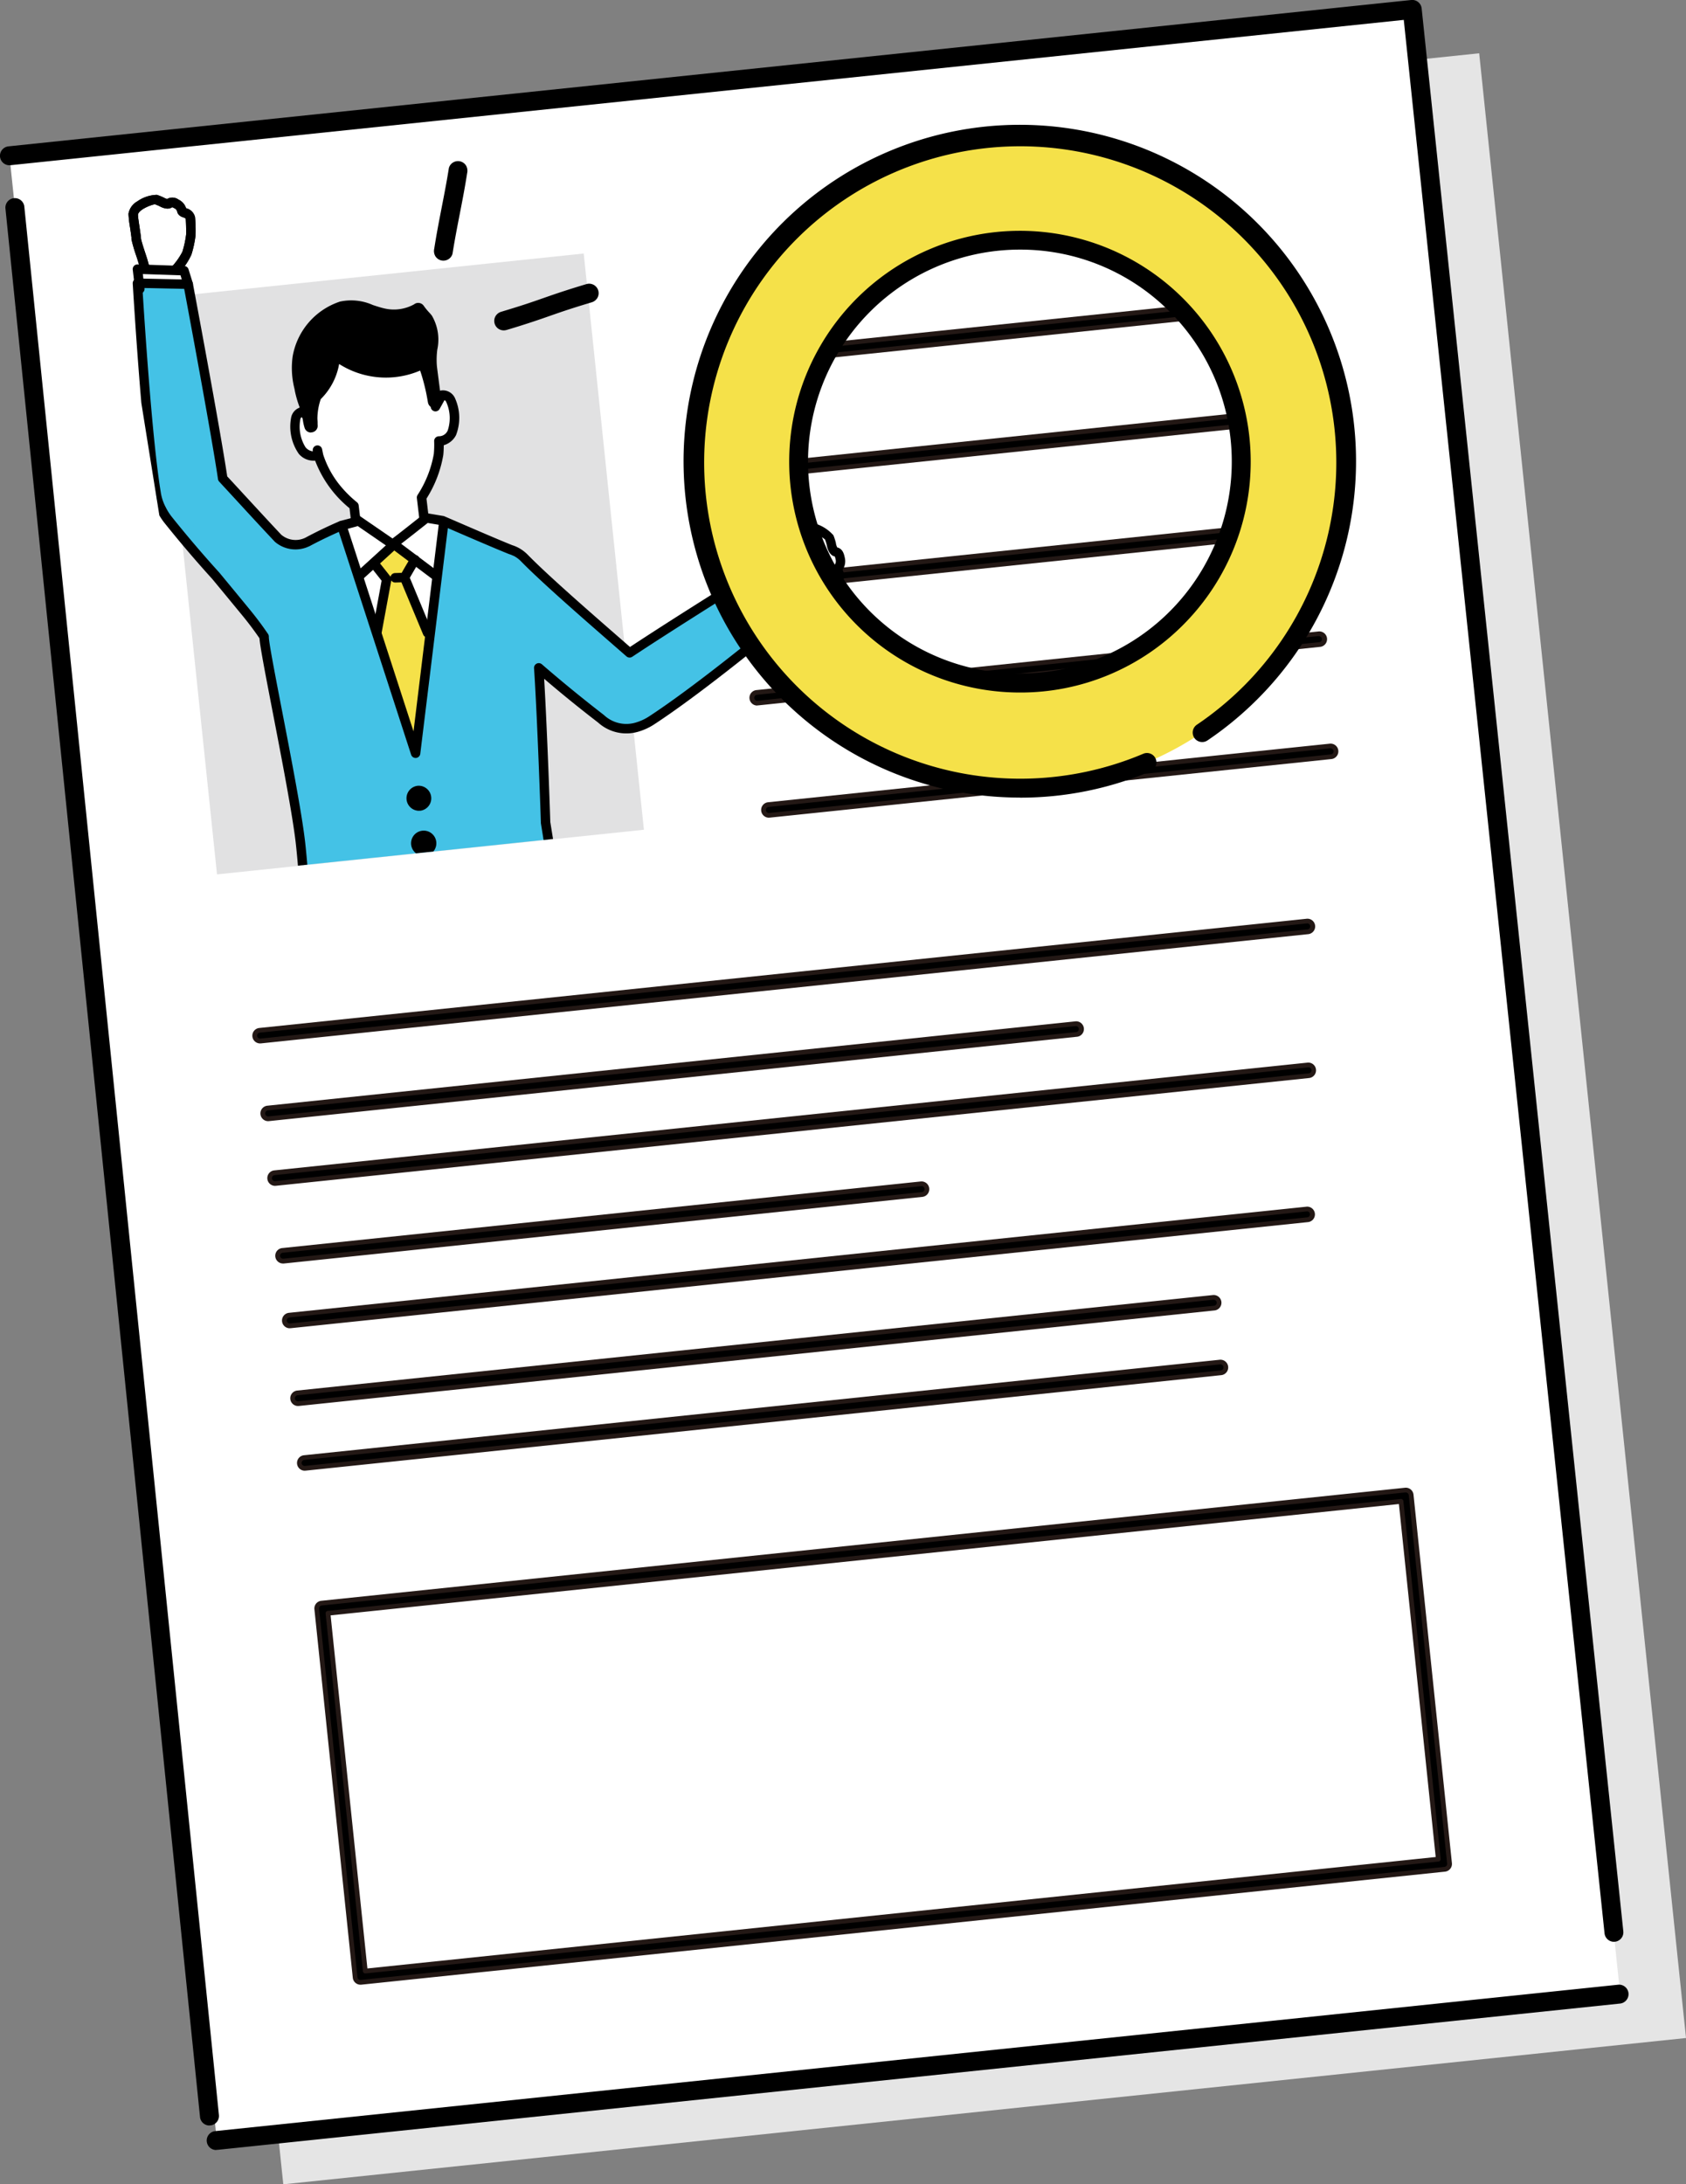 <svg data-name="グループ 13602" xmlns="http://www.w3.org/2000/svg" width="84.024" height="108.811"><rect width="100%" height="100%" fill="#808080" stroke="none"/><defs><clipPath id="a"><path data-name="長方形 7193" fill="none" d="M0 0h84.024v108.811H0z"/></clipPath><clipPath id="b"><path data-name="パス 39371" d="M10.692 14.754l5.658 35.29 24.409-2.553 13.227-13.857-18.458-21.1z" transform="translate(-10.692 -12.537)" fill="none"/></clipPath></defs><path data-name="長方形 7190" fill="#e5e5e5" d="M3.81 9.942l69.907-7.288 10.308 98.868-69.907 7.288z"/><path data-name="長方形 7191" fill="#fff" d="M.472 7.76L70.407.45l10.338 98.908-69.935 7.31z"/><g data-name="グループ 13597"><g data-name="グループ 13596" clip-path="url(#a)"><path data-name="パス 39309" d="M80.433 96.729a.472.472 0 01-.469-.423L69.959.991.521 8.23a.472.472 0 01-.1-.939L70.331 0a.472.472 0 01.519.42L80.9 96.207a.472.472 0 01-.42.519h-.05"/><path data-name="パス 39310" d="M10.437 105.881a.472.472 0 01-.469-.424L.27 10.375a.473.473 0 01.94-.1l9.7 95.082a.472.472 0 01-.422.518h-.049"/><path data-name="パス 39311" d="M10.779 107.101a.472.472 0 01-.048-.942l69.907-7.292a.472.472 0 11.1.939l-69.907 7.288h-.05"/><path data-name="長方形 7192" fill="#e1e1e2" d="M7.815 14.853l21.275-2.224 3 28.704-21.275 2.224z"/><path data-name="パス 39312" d="M12.961 51.86a.268.268 0 01-.027-.534l52.177-5.439a.268.268 0 11.055.533l-52.177 5.439h-.028"/><path data-name="パス 39313" d="M12.962 51.978a.386.386 0 01-.039-.77l52.176-5.439a.386.386 0 11.08.767l-52.176 5.44h-.04m52.177-5.975h-.018L12.946 51.44a.151.151 0 00-.1.054.15.15 0 00.132.243l52.177-5.439a.15.15 0 00-.015-.3" fill="#231815"/><path data-name="パス 39314" d="M13.7 58.954a.268.268 0 01-.027-.534l51.5-5.369a.268.268 0 01.055.533l-51.5 5.369H13.7"/><path data-name="パス 39315" d="M13.701 59.072a.386.386 0 01-.04-.769l51.5-5.369a.386.386 0 01.423.344.385.385 0 01-.343.423l-51.5 5.369h-.04m51.5-5.9h-.015l-51.5 5.368a.148.148 0 00-.1.055.149.149 0 00.132.243l51.5-5.368a.15.15 0 00-.016-.3" fill="#231815"/><path data-name="パス 39316" d="M14.443 66.049a.268.268 0 01-.027-.534l50.686-5.284a.268.268 0 11.056.532l-50.686 5.284h-.029"/><path data-name="パス 39317" d="M14.44 66.167a.386.386 0 01-.039-.77l50.686-5.284a.386.386 0 11.08.767l-50.686 5.284h-.04m50.686-5.819h-.017l-50.685 5.284a.149.149 0 00-.1.054.147.147 0 00-.033.11.149.149 0 00.165.133l50.686-5.284a.15.15 0 00-.016-.3" fill="#231815"/><path data-name="パス 39318" d="M14.104 62.827a.268.268 0 01-.027-.534l31.82-3.317a.268.268 0 11.055.533l-31.82 3.317h-.028"/><path data-name="パス 39319" d="M14.105 62.941a.386.386 0 01-.04-.77l31.82-3.317a.386.386 0 01.34.627.382.382 0 01-.26.141l-31.82 3.319h-.04m31.819-3.853h-.015L14.09 62.405a.149.149 0 00-.1.054.151.151 0 00-.033.11.15.15 0 00.165.133l31.82-3.317a.15.15 0 00.1-.055.148.148 0 00.032-.11.15.15 0 00-.149-.134" fill="#231815"/><path data-name="パス 39320" d="M15.18 73.144a.268.268 0 01-.027-.534l45.643-4.758a.268.268 0 01.055.533l-45.643 4.758h-.028"/><path data-name="パス 39321" d="M15.18 73.262a.386.386 0 01-.039-.769l45.642-4.758a.387.387 0 01.424.344.386.386 0 01-.344.423L15.221 73.26h-.04m45.642-5.294h-.015l-45.642 4.758a.15.15 0 10.031.3l45.642-4.758a.148.148 0 00.1-.055.146.146 0 00.033-.11.15.15 0 00-.149-.134" fill="#231815"/><path data-name="パス 39322" d="M14.844 69.921a.268.268 0 01-.027-.534l45.642-4.759a.268.268 0 01.055.533l-45.643 4.758h-.028"/><path data-name="パス 39323" d="M14.844 70.039a.386.386 0 01-.039-.769l45.642-4.758a.387.387 0 01.423.344.386.386 0 01-.343.423l-45.642 4.759h-.04m45.642-5.294h-.016l-45.642 4.761a.15.15 0 00-.1.055.15.15 0 00.132.243l45.642-4.758a.15.15 0 00.1-.055.148.148 0 00.033-.11.15.15 0 00-.149-.134" fill="#231815"/><path data-name="パス 39324" d="M13.365 55.732a.268.268 0 01-.027-.534l40.249-4.2a.268.268 0 01.056.533l-40.249 4.2h-.028"/><path data-name="パス 39325" d="M13.365 55.85a.386.386 0 01-.04-.77l40.249-4.2a.386.386 0 11.08.767l-40.249 4.2h-.04m40.248-4.732h-.015l-40.248 4.2a.148.148 0 00-.1.055.15.15 0 00.132.243l40.249-4.2a.15.15 0 00.133-.165.151.151 0 00-.15-.134" fill="#231815"/><path data-name="パス 39326" d="M35.989 18.265a.268.268 0 01-.027-.534l27.993-2.918a.268.268 0 11.056.533l-27.994 2.918h-.028"/><path data-name="パス 39327" d="M35.989 18.383a.386.386 0 01-.039-.77l27.993-2.918a.386.386 0 11.08.767L36.03 18.383h-.04m27.994-3.454h-.015l-27.996 2.919a.15.15 0 10.031.3l27.993-2.918a.15.15 0 00-.016-.3" fill="#231815"/><path data-name="パス 39328" d="M36.571 23.852a.268.268 0 01-.027-.534L64.537 20.4a.268.268 0 11.056.533L36.599 23.85h-.028"/><path data-name="パス 39329" d="M36.571 23.968a.386.386 0 01-.039-.77l27.993-2.918a.386.386 0 11.08.767l-27.993 2.921h-.04m27.994-3.454h-.02l-27.99 2.921a.15.15 0 00.031.3l27.993-2.918a.15.15 0 00-.015-.3" fill="#231815"/><path data-name="パス 39330" d="M37.154 29.44a.268.268 0 01-.027-.534l27.993-2.918a.268.268 0 01.056.533l-27.994 2.918h-.028"/><path data-name="パス 39331" d="M37.154 29.553a.386.386 0 01-.039-.77l27.993-2.918a.386.386 0 11.08.767l-27.993 2.921h-.04m27.994-3.454h-.015l-27.995 2.924a.149.149 0 00-.133.164.149.149 0 00.164.133l27.993-2.918a.15.15 0 00.1-.055.147.147 0 00.032-.109.15.15 0 00-.149-.134" fill="#231815"/><path data-name="パス 39332" d="M37.736 35.027a.268.268 0 01-.027-.534l27.993-2.918a.268.268 0 11.056.533l-27.994 2.917h-.028"/><path data-name="パス 39333" d="M37.737 35.146a.386.386 0 01-.04-.77l27.995-2.918a.386.386 0 11.08.767l-27.995 2.914h-.04m27.994-3.454h-.016l-27.993 2.926a.148.148 0 00-.1.054.15.15 0 00.132.243l27.993-2.918a.149.149 0 00.1-.054.15.15 0 00-.022-.211.149.149 0 00-.094-.033" fill="#231815"/><path data-name="パス 39334" d="M38.319 40.615a.268.268 0 01-.027-.534l27.993-2.918a.268.268 0 11.056.533l-27.994 2.917h-.028"/><path data-name="パス 39335" d="M38.319 40.733a.386.386 0 01-.039-.77l27.993-2.918a.387.387 0 01.424.344.386.386 0 01-.344.423L38.36 40.73h-.04m27.994-3.454h-.015l-27.995 2.922a.15.15 0 00.031.3l27.993-2.918a.148.148 0 00.1-.055.145.145 0 00.033-.109.15.15 0 00-.149-.134" fill="#231815"/><path data-name="パス 39336" d="M17.966 98.748a.267.267 0 01-.169-.06.271.271 0 01-.1-.18l-1.913-18.356a.268.268 0 01.238-.294l54.008-5.631a.268.268 0 01.294.239l1.913 18.356a.267.267 0 01-.238.294l-54.008 5.631h-.028m-1.62-18.385l1.864 17.825 53.476-5.575-1.858-17.823z"/><path data-name="パス 39337" d="M17.966 98.867a.389.389 0 01-.243-.086.385.385 0 01-.141-.26l-1.913-18.356a.385.385 0 01.343-.423l54.008-5.631a.386.386 0 01.424.344l1.914 18.356a.387.387 0 01-.344.424l-54.008 5.63h-.04M70.06 74.343h-.016l-54.01 5.633a.15.15 0 00-.133.165l1.914 18.356a.15.15 0 00.054.1.149.149 0 00.11.033l54.008-5.631a.15.15 0 00.133-.164l-1.913-18.356a.152.152 0 00-.055-.1.149.149 0 00-.094-.033M18.204 98.305a.118.118 0 01-.118-.105l-1.858-17.824a.118.118 0 01.026-.087.12.12 0 01.079-.043l53.476-5.575a.118.118 0 01.087.026.119.119 0 01.043.079l1.858 17.823a.118.118 0 01-.1.13l-53.475 5.575h-.018m-1.728-17.836l1.834 17.589 53.24-5.551-1.834-17.584z" fill="#231815"/></g></g><g data-name="グループ 13599"><g data-name="グループ 13598" clip-path="url(#b)" transform="translate(5.149 6.038)"><path data-name="パス 39338" d="M32.631 22.959s.2-.256.387-.529c.221-.323.536-.872.768-1.152 0-.006.013-.006.021-.009.387-.407.732-.828.925-.989.463-.305 1.4.34 1.441.435a2.746 2.746 0 01.112.351s.061.36.223.385.188.185.226.358a.589.589 0 01-.122.47c-.045.11.192.386.006.6a8.948 8.948 0 01-.713.624 5.7 5.7 0 01-.933.486 6.934 6.934 0 01-1.479.109.9.9 0 00-.458.292l-.226-.881z" fill="#fff" fill-rule="evenodd"/><path data-name="パス 39339" d="M3.339 8.355a.239.239 0 01-.1-.023l-.723-.341-.472-.189a.237.237 0 01-.144-.169s-.061-.279-.139-.549a9.967 9.967 0 00-.127-.4 7.311 7.311 0 01-.23-.794.247.247 0 010-.082c-.022-.181-.049-.361-.073-.521a5.487 5.487 0 01-.076-.652.246.246 0 010-.027.874.874 0 01.439-.615 1.774 1.774 0 01.976-.325 2.7 2.7 0 01.339.136l.016.009a.646.646 0 00.154.062.524.524 0 01.575.034l.024.012a.7.7 0 01.345.41l.02.008a.6.6 0 01.428.439 7.744 7.744 0 01.026.9 5.255 5.255 0 01-.207.969 3.248 3.248 0 01-.6.89c-.083.1-.161.2-.189.238a.563.563 0 00-.026.309.237.237 0 01-.233.279m-1.007-.945l.364.145.013.006.4.188a.685.685 0 01.091-.235c.044-.068.123-.164.223-.286a3.4 3.4 0 00.514-.731 4.86 4.86 0 00.186-.856c.01-.157-.007-.7-.02-.786 0-.024-.048-.045-.134-.078a.442.442 0 01-.257-.188.386.386 0 01-.029-.076.248.248 0 00-.123-.174l-.025-.013a1.093 1.093 0 00-.106-.051c-.214.16-.527.009-.634-.052a2.383 2.383 0 00-.228-.094c-.192.028-.8.262-.843.516 0 .12.036.339.07.57.026.177.056.377.08.58a.23.23 0 010 .048c.041.189.128.455.206.692.05.153.1.3.132.419.05.174.092.345.118.457m.806-3.507"/><path data-name="パス 39340" d="M33.034 24.63a.252.252 0 01-.053-.006.237.237 0 01-.176-.171l-.224-.875-.176-.547a.237.237 0 01.039-.218s.2-.253.378-.517c.076-.111.165-.252.259-.4a8.3 8.3 0 01.522-.767.259.259 0 01.065-.056c.143-.151.281-.3.4-.442a6.3 6.3 0 01.508-.531l.022-.016a.958.958 0 01.824-.057 2 2 0 01.964.6 2.89 2.89 0 01.124.387v.018a.709.709 0 00.066.2c.279.066.338.338.374.5l.006.029a.756.756 0 01-.112.584l.012.036a.635.635 0 01-.067.658 8.725 8.725 0 01-.753.662 5.87 5.87 0 01-.983.514 3.772 3.772 0 01-1.193.118c-.148 0-.287 0-.347.007a.646.646 0 00-.306.21.239.239 0 01-.181.084m-.142-1.625l.141.436v.013l.133.52a.775.775 0 01.292-.106 3.948 3.948 0 01.4-.011 3.75 3.75 0 001.034-.088 5.493 5.493 0 00.883-.458c.147-.107.613-.517.673-.588.025-.029.02-.073-.023-.2a.469.469 0 01-.022-.337.393.393 0 01.039-.074.309.309 0 00.067-.255l-.007-.03a.979.979 0 00-.039-.148c-.288-.057-.38-.435-.4-.567a2.844 2.844 0 00-.086-.277c-.159-.15-.827-.524-1.1-.367-.1.09-.264.269-.449.475-.134.15-.287.319-.445.486a.243.243 0 01-.04.034c-.135.173-.305.442-.457.682-.1.153-.187.3-.268.416-.119.174-.243.34-.319.442m3.089-2.152z"/><path data-name="パス 39341" d="M34.601 20.771c.33.012.511.369.745.481s.3.625.359.78.019.634-.258.456-.322-.609-.551-.678a5.645 5.645 0 00-.873-.1z" fill="#fff" fill-rule="evenodd"/><path data-name="パス 39342" d="M30.971 24.026l1.589-1.191 1.584 1.508-1.562 1.211z" fill="#fff"/><path data-name="パス 39343" d="M27.231 27.378c-.8-.757-4.721-4.056-6.243-5.614-1.436-1.469-4.024.674-2.827 2.13a59.056 59.056 0 006.642 5.871 1.703 1.703 0 002.428-2.39" fill="#44c2e6"/><path data-name="パス 39344" d="M25.1 27.268c.852-.7 6.678-4.33 6.678-4.33l1.922 2.048s-3.826 3.192-6.353 4.844a1.704 1.704 0 01-2.247-2.562" fill="#44c2e6"/><path data-name="パス 39345" d="M3.339 8.355a.239.239 0 01-.1-.023l-.723-.341-.472-.189a.237.237 0 01-.144-.169s-.061-.279-.139-.549a9.967 9.967 0 00-.127-.4 7.311 7.311 0 01-.23-.794.247.247 0 010-.082c-.022-.181-.049-.361-.073-.521a5.487 5.487 0 01-.076-.652.246.246 0 010-.027.874.874 0 01.439-.615 1.774 1.774 0 01.976-.325 2.7 2.7 0 01.339.136l.016.009a.646.646 0 00.154.062.524.524 0 01.575.034l.024.012a.7.7 0 01.345.41l.02.008a.6.6 0 01.428.439 7.744 7.744 0 01.026.9 5.255 5.255 0 01-.207.969 3.248 3.248 0 01-.6.89c-.083.1-.161.2-.189.238a.563.563 0 00-.026.309.237.237 0 01-.233.279m-1.007-.945l.364.145.013.006.4.188a.685.685 0 01.091-.235c.044-.068.123-.164.223-.286a3.4 3.4 0 00.514-.731 4.86 4.86 0 00.186-.856c.01-.157-.007-.7-.02-.786 0-.024-.048-.045-.134-.078a.442.442 0 01-.257-.188.386.386 0 01-.029-.076.248.248 0 00-.123-.174l-.025-.013a1.093 1.093 0 00-.106-.051c-.214.16-.527.009-.634-.052a2.383 2.383 0 00-.228-.094c-.192.028-.8.262-.843.516 0 .12.036.339.07.57.026.177.056.377.08.58a.23.23 0 010 .048c.041.189.128.455.206.692.05.153.1.3.132.419.05.174.092.345.118.457m.806-3.507"/><path data-name="パス 39346" d="M21.566 25.971s-.17-4.216-1.057-4.551-4.283-1.823-4.283-1.823l-4.054.419S9.41 21.14 8.786 21.965c-.794 1.05-.767 3.7-.767 3.7-.054.465 1.509 7.651 1.809 10.285s.826 12.134.826 12.134 3.766-.151 4.575-.243a2.529 2.529 0 001.882-2.358c.973 1.35 1.65 1.907 2.409 1.82l4.437-.505-1.917-11.87s-.286-8.563-.474-8.957" fill="#44c2e6"/><path data-name="パス 39347" d="M12.331 18.586l.383 3.29 3.365-.383-.372-3.263z" fill="#fff"/><path data-name="パス 39348" d="M16.803 20.066l-1.237 11.4-3.644-10.982 2.473.38z" fill="#fff"/><path data-name="パス 39349" d="M15.01 22.717l-.889.1-.433 3.491 1.876 5.177.788-5.477z" fill="#f5e149"/><path data-name="パス 39350" d="M14.889 20.79l.725.765-.6 1.174-.892.092-.805-1.067.59-.851z" fill="#f5e149"/><path data-name="パス 39351" d="M14.406 20.838l-1.925-1.168-.658.507.8 2.627z" fill="#fff"/><path data-name="パス 39352" d="M14.385 20.84l1.456-1.414 1 .43-.228 2.815z" fill="#fff"/><path data-name="パス 39353" d="M16.129 33.682a.388.388 0 11-.43-.342.389.389 0 01.43.342"/><path data-name="パス 39354" d="M15.743 34.35a.624.624 0 01-.07-1.245.625.625 0 01.141 1.241.6.6 0 01-.071 0m0-.777h-.017a.153.153 0 00-.134.169.152.152 0 10.246-.136.15.15 0 00-.094-.033"/><path data-name="パス 39355" d="M16.316 35.929a.388.388 0 11-.43-.342.388.388 0 01.43.342"/><path data-name="パス 39356" d="M15.931 36.598a.63.63 0 11.072 0 .6.6 0 01-.072 0m0-.777h-.017a.15.15 0 00-.1.057.152.152 0 00.024.214.153.153 0 00.214-.024.152.152 0 00-.025-.214.15.15 0 00-.094-.033"/><path data-name="パス 39357" d="M16.703 38.87a.388.388 0 11-.43-.342.389.389 0 01.43.342"/><path data-name="パス 39358" d="M16.315 39.537a.624.624 0 01-.619-.554.625.625 0 11.692.55.606.606 0 01-.072 0m0-.777h-.017a.152.152 0 00.035.3.151.151 0 00.1-.057.149.149 0 00.032-.112.152.152 0 00-.151-.135"/><path data-name="パス 39359" d="M17.315 13.908a.429.429 0 00-.44-.262l-.319.575c-.4-2.554-1.7-4.365-3.654-4.134-2.044.242-2.906 1.286-2.58 4.036.032.273.072.57.116.871l-.484-.527a.428.428 0 00-.367.357 2.146 2.146 0 00.324 1.583.673.673 0 00.79.22l-.029-.245c.018.093.037.183.055.268a5 5 0 00.809 1.54c.575.767 1.969 1.925 2.822 1.813 1.2-.158 2.252-2.444 2.35-3.4a5.239 5.239 0 00.019-.672.7.7 0 00.644-.408 2.145 2.145 0 00-.055-1.615" fill="#fff"/><path data-name="パス 39360" d="M12.581 20.137a.236.236 0 01-.234-.208l-.077-.65a5.631 5.631 0 01-1.715-2.372.959.959 0 01-.813-.337 2.377 2.377 0 01-.387-1.778.661.661 0 01.573-.56.236.236 0 01.178.052l-.016-.134c-.325-2.742.509-4.027 2.786-4.3a2.863 2.863 0 012.618 1.105 6.144 6.144 0 011.176 2.582v-.006a.237.237 0 01.179-.12.661.661 0 01.688.41 2.377 2.377 0 01.039 1.82 1 1 0 01-.61.5c0 .179-.008.339-.023.487a5.9 5.9 0 01-.838 2.173l.113.954a.236.236 0 01-.469.055l-.123-1.036a.238.238 0 01.035-.155 5.5 5.5 0 00.809-2.04 5.016 5.016 0 00.018-.641.236.236 0 01.247-.243.476.476 0 00.429-.29 1.935 1.935 0 00-.071-1.41.168.168 0 00-.09-.1l-.243.438a.236.236 0 01-.44-.078c-.322-2.059-1.382-4.174-3.393-3.936a2.608 2.608 0 00-2.011.976 4.169 4.169 0 00-.362 2.8c.032.269.07.56.115.865a.236.236 0 01-.408.194l-.378-.412a.168.168 0 00-.065.115 1.938 1.938 0 00.261 1.388.561.561 0 00.359.2v-.029a.236.236 0 01.466-.074l.054.264a4.778 4.778 0 00.767 1.448 5.738 5.738 0 00.916.928.237.237 0 01.085.154l.09.743a.235.235 0 01-.206.262h-.029"/><path data-name="パス 39361" d="M15.777 9.331a.1.1 0 00-.145-.025 2.3 2.3 0 01-1.684.247c-.7-.157-1.354-.558-2.088-.344a3.294 3.294 0 00-2.195 2.549 4.353 4.353 0 00.117 1.663c.093.5.342.986.4 1.489a1.961 1.961 0 00.069.292.102.102 0 00.2-.036 3.291 3.291 0 01.18-1.435.1.1 0 01.026-.038 3 3 0 00.9-1.849.1.1 0 01.16-.068 4.068 4.068 0 004.072.379c.255-.161.476 1.02.631 1.819a.1.1 0 00.2-.022v-.028c-.011-.083-.159-1.178-.222-1.7-.1-.8.3-1.686-.209-2.406-.04-.057-.3-.32-.4-.488"/><path data-name="パス 39362" d="M10.348 15.508a.33.33 0 01-.319-.24 2.148 2.148 0 01-.077-.331 4 4 0 00-.2-.771 5.409 5.409 0 01-.2-.7l-.027-.144a4.176 4.176 0 01-.089-1.607 3.51 3.51 0 012.36-2.73 2.641 2.641 0 011.636.171c.2.065.381.126.57.169a2.084 2.084 0 001.481-.2.335.335 0 01.493.081 3.335 3.335 0 00.28.34 1.65 1.65 0 01.118.139 2.363 2.363 0 01.27 1.692 3.949 3.949 0 00-.02.821c.053.44.165 1.277.208 1.593l.014.1v.053a.336.336 0 01-.666.073l-.012-.061a9.738 9.738 0 00-.379-1.534 4.342 4.342 0 01-4.037-.328 3.244 3.244 0 01-.916 1.75 3.079 3.079 0 00-.153 1.3.331.331 0 01-.275.353.354.354 0 01-.063.006m1.957-6.12a1.307 1.307 0 00-.371.052 3.034 3.034 0 00-2.029 2.368 3.754 3.754 0 00.09 1.428l.027.145a4.933 4.933 0 00.182.641l.059.178a2.817 2.817 0 01.154-.552.343.343 0 01.087-.125 2.789 2.789 0 00.819-1.7.336.336 0 01.541-.23 3.869 3.869 0 003.8.366.318.318 0 01.3-.025.433.433 0 01.184.162 5.173 5.173 0 01.033-.76 1.982 1.982 0 00-.186-1.378 2.388 2.388 0 00-.083-.094 5.008 5.008 0 01-.244-.286 2.028 2.028 0 01-.83.252 3.059 3.059 0 01-.933-.043c-.211-.048-.416-.116-.614-.181a3.2 3.2 0 00-.984-.219m4.078 4.573zm-.8-4.498"/><path data-name="パス 39363" d="M5.582 17.412c.771.781 3.5 3.866 5.087 5.351 1.495 1.4-.589 4.027-2.065 2.864a45.343 45.343 0 01-5.356-5.745 1.7 1.7 0 012.334-2.47" fill="#44c2e6"/><path data-name="パス 39364" d="M3.996 9.356l-.169-1.9-2.008-.066.168 1.964z" fill="#fff"/><path data-name="パス 39365" d="M6.032 18.442c-.065-1.1-1.8-10.316-1.8-10.316l-2.529-.052s.435 7.485.932 10.455a1.7 1.7 0 003.4-.085" fill="#44c2e6"/><path data-name="パス 39366" d="M8.749 26.927a13.341 13.341 0 00-1.669-2.494c-.811-.985-1.93-2.339-1.93-2.339l4.114 1.965.688 2.854z" fill="#44c2e6"/><path data-name="パス 39367" d="M8.57 20.635a1.336 1.336 0 001.6.327c.315-.146.143.208.17.289s-.5 1.31-.806 1.292-.976-.128-1.12-.742a3.131 3.131 0 01-.117-.9z" fill="#44c2e6"/><path data-name="パス 39368" d="M1.817 8.591a.236.236 0 01-.234-.209l-.116-.986a.235.235 0 01.061-.187.238.238 0 01.182-.076l2.319.078a.236.236 0 01.218.166l.211.68a.236.236 0 01-.451.14l-.161-.52-1.877-.063.084.713a.237.237 0 01-.207.262h-.028"/><path data-name="パス 39369" d="M33.263 25.211a.236.236 0 01-.136-.429c.282-.2.6-.438.779-.583a54.23 54.23 0 00-1.3-1.2 9.516 9.516 0 01-.533.354.236.236 0 01-.213-.421c.054-.03.362-.241.629-.428a.236.236 0 01.294.018c1.638 1.478 1.653 1.54 1.675 1.626.045.182-.066.287-.563.661-.244.183-.494.36-.5.362a.233.233 0 01-.136.043"/><path data-name="パス 39370" d="M10.652 48.316a.236.236 0 01-.235-.223c-.005-.095-.529-9.523-.825-12.12-.163-1.43-.71-4.261-1.15-6.536-.395-2.042-.631-3.277-.659-3.679a16.168 16.168 0 00-.886-1.175c-.481-.585-1.07-1.3-1.47-1.782a58.97 58.97 0 01-2.364-2.771 3.094 3.094 0 01-.35-.54 2.8 2.8 0 01-.312-.924c-.493-2.949-.93-10.405-.935-10.481a.239.239 0 01.066-.178.234.234 0 01.175-.072l2.529.054a.236.236 0 01.227.192c.013.072 1.349 7.175 1.712 9.612.242.259.537.58.876.948.555.6 1.184 1.286 1.817 1.958a1.106 1.106 0 001.2.149 22.004 22.004 0 011.712-.824l.033-.012.667-.176a.236.236 0 01.12.457l-.65.172c-.357.155-1.034.458-1.665.8l-.018.009h-.006a1.572 1.572 0 01-1.72-.231l-.012-.015c-.638-.676-1.27-1.364-1.829-1.971-.361-.392-.674-.732-.923-1a.236.236 0 01-.062-.127c-.314-2.141-1.467-8.318-1.685-9.478l-2.081-.045c.082 1.337.477 7.559.914 10.175a2.326 2.326 0 00.26.773l.006.012a2.62 2.62 0 00.3.462 58.259 58.259 0 002.348 2.752l.007.008c.4.484.992 1.2 1.474 1.788.365.443.675.857.951 1.267a.235.235 0 01.04.138c-.007.248.314 1.905.653 3.66.442 2.283.991 5.124 1.156 6.572.271 2.38.731 10.439.814 11.915.832-.035 3.65-.155 4.325-.232a2.3 2.3 0 001.674-2.1.236.236 0 01.426-.165c.946 1.312 1.559 1.8 2.19 1.724l4.191-.477-1.872-11.613a.3.3 0 010-.03c0-.052-.176-5.244-.34-7.688a.236.236 0 01.39-.195 71.858 71.858 0 003.092 2.527 1.628 1.628 0 001.61.368l.021-.007a2.452 2.452 0 00.64-.306c2.165-1.416 5.331-4 6.138-4.668l-1.617-1.724c-.727.455-3.689 2.312-5.381 3.436a.235.235 0 01-.286-.019l-.674-.588c-1.505-1.312-3.567-3.108-4.579-4.144a1.438 1.438 0 00-.373-.278h-.01a1.327 1.327 0 00-.2-.081l-.019-.006c-.774-.31-2.437-1.029-3.379-1.438l-.786-.132a.236.236 0 01.076-.465l.815.137a.218.218 0 01.055.016c.93.4 2.6 1.128 3.383 1.44a1.789 1.789 0 01.262.105l.021.01a1.918 1.918 0 01.493.367c1 1.022 3.052 2.811 4.551 4.118l.539.47c1.964-1.3 5.371-3.425 5.406-3.447a.236.236 0 01.3.039l1.918 2.045a.235.235 0 01.064.176.237.237 0 01-.084.167c-.039.032-3.865 3.219-6.376 4.86a2.923 2.923 0 01-.754.361 2.1 2.1 0 01-2.063-.436 65.865 65.865 0 01-2.689-2.181c.149 2.528.3 6.841.305 7.131l1.913 11.851a.236.236 0 01-.207.272l-4.437.506c-.618.07-1.253-.159-2.258-1.427a2.773 2.773 0 01-.591 1.068 2.49 2.49 0 01-1.441.9c-.808.092-4.438.238-4.592.244h-.01"/></g></g><g data-name="グループ 13601"><g data-name="グループ 13600" clip-path="url(#a)"><path data-name="パス 39372" d="M50.827 39.259a16.221 16.221 0 116.333-1.279 16.175 16.175 0 01-6.333 1.279m0-27.592a11.324 11.324 0 108.007 3.317 11.25 11.25 0 00-8.007-3.32" fill="#f5e149"/><path data-name="パス 39373" d="M50.827 39.731a16.757 16.757 0 1111.837-4.9 16.877 16.877 0 01-2.488 2.053.472.472 0 11-.528-.783 15.9 15.9 0 002.349-1.938 15.752 15.752 0 10-5.02 3.385.472.472 0 11.368.87 16.639 16.639 0 01-6.517 1.317m0-5.237a11.5 11.5 0 118.135-3.369 11.429 11.429 0 01-8.135 3.369m0-22.064a10.559 10.559 0 107.467 3.093 10.492 10.492 0 00-7.467-3.093"/><path data-name="パス 39374" d="M22.37 8.372c-.162 1.029-.382 2.047-.569 3.072q-.086.47-.16.942a.515.515 0 00.048.364.472.472 0 00.646.17.456.456 0 00.217-.282c.162-1.029.382-2.047.569-3.072q.086-.47.16-.942a.515.515 0 00-.048-.364.472.472 0 00-.646-.17.456.456 0 00-.217.282"/><path data-name="パス 39375" d="M25.231 16.442a43.65 43.65 0 001.766-.564c.452-.157.9-.318 1.357-.466.376-.123.755-.239 1.134-.352a.494.494 0 00.282-.217.473.473 0 00-.534-.694 43.65 43.65 0 00-1.766.564c-.452.157-.9.318-1.358.466-.376.122-.755.238-1.134.352a.49.49 0 00-.282.217.472.472 0 00.533.693"/><path data-name="パス 39376" d="M21.758 28.944a.236.236 0 01-.142-.047l-1.966-1.475-1.573 1.433a.236.236 0 11-.318-.349l1.718-1.565a.236.236 0 01.3-.014l2.122 1.592a.236.236 0 01-.142.425"/><path data-name="パス 39377" d="M20.713 37.758a.236.236 0 01-.224-.163l-3.682-11.346a.236.236 0 01.449-.145l3.352 10.329 1.268-10.392a.236.236 0 01.469.057l-1.4 11.452a.237.237 0 01-.212.207h-.023"/><path data-name="パス 39378" d="M18.789 31.713a.262.262 0 01-.043 0 .236.236 0 01-.19-.275l.462-2.511-.54-.683a.236.236 0 11.37-.293l.607.767a.235.235 0 01.047.189l-.481 2.606a.236.236 0 01-.232.194"/><path data-name="パス 39379" d="M21.308 31.757a.237.237 0 01-.218-.145l-1.147-2.754a.236.236 0 01.012-.207c.1-.184.449-.793.546-.913a.236.236 0 01.369.295c-.045.057-.256.415-.446.75l1.1 2.647a.236.236 0 01-.127.309.231.231 0 01-.091.018"/><path data-name="パス 39380" d="M19.697 29.018a.236.236 0 01-.007-.472l.464-.015a.236.236 0 11.015.472l-.464.015h-.008"/><path data-name="パス 39381" d="M19.603 27.319a.236.236 0 01-.115-.443c.111-.071.982-.758 1.51-1.176a.236.236 0 11.294.369c-.975.774-1.507 1.186-1.583 1.224a.239.239 0 01-.105.025m-.106-.447h-.007.007"/><path data-name="パス 39382" d="M19.57 27.352a.235.235 0 01-.133-.041l-1.758-1.208a.236.236 0 01.267-.389l1.758 1.208a.236.236 0 01-.134.431"/></g></g></svg>